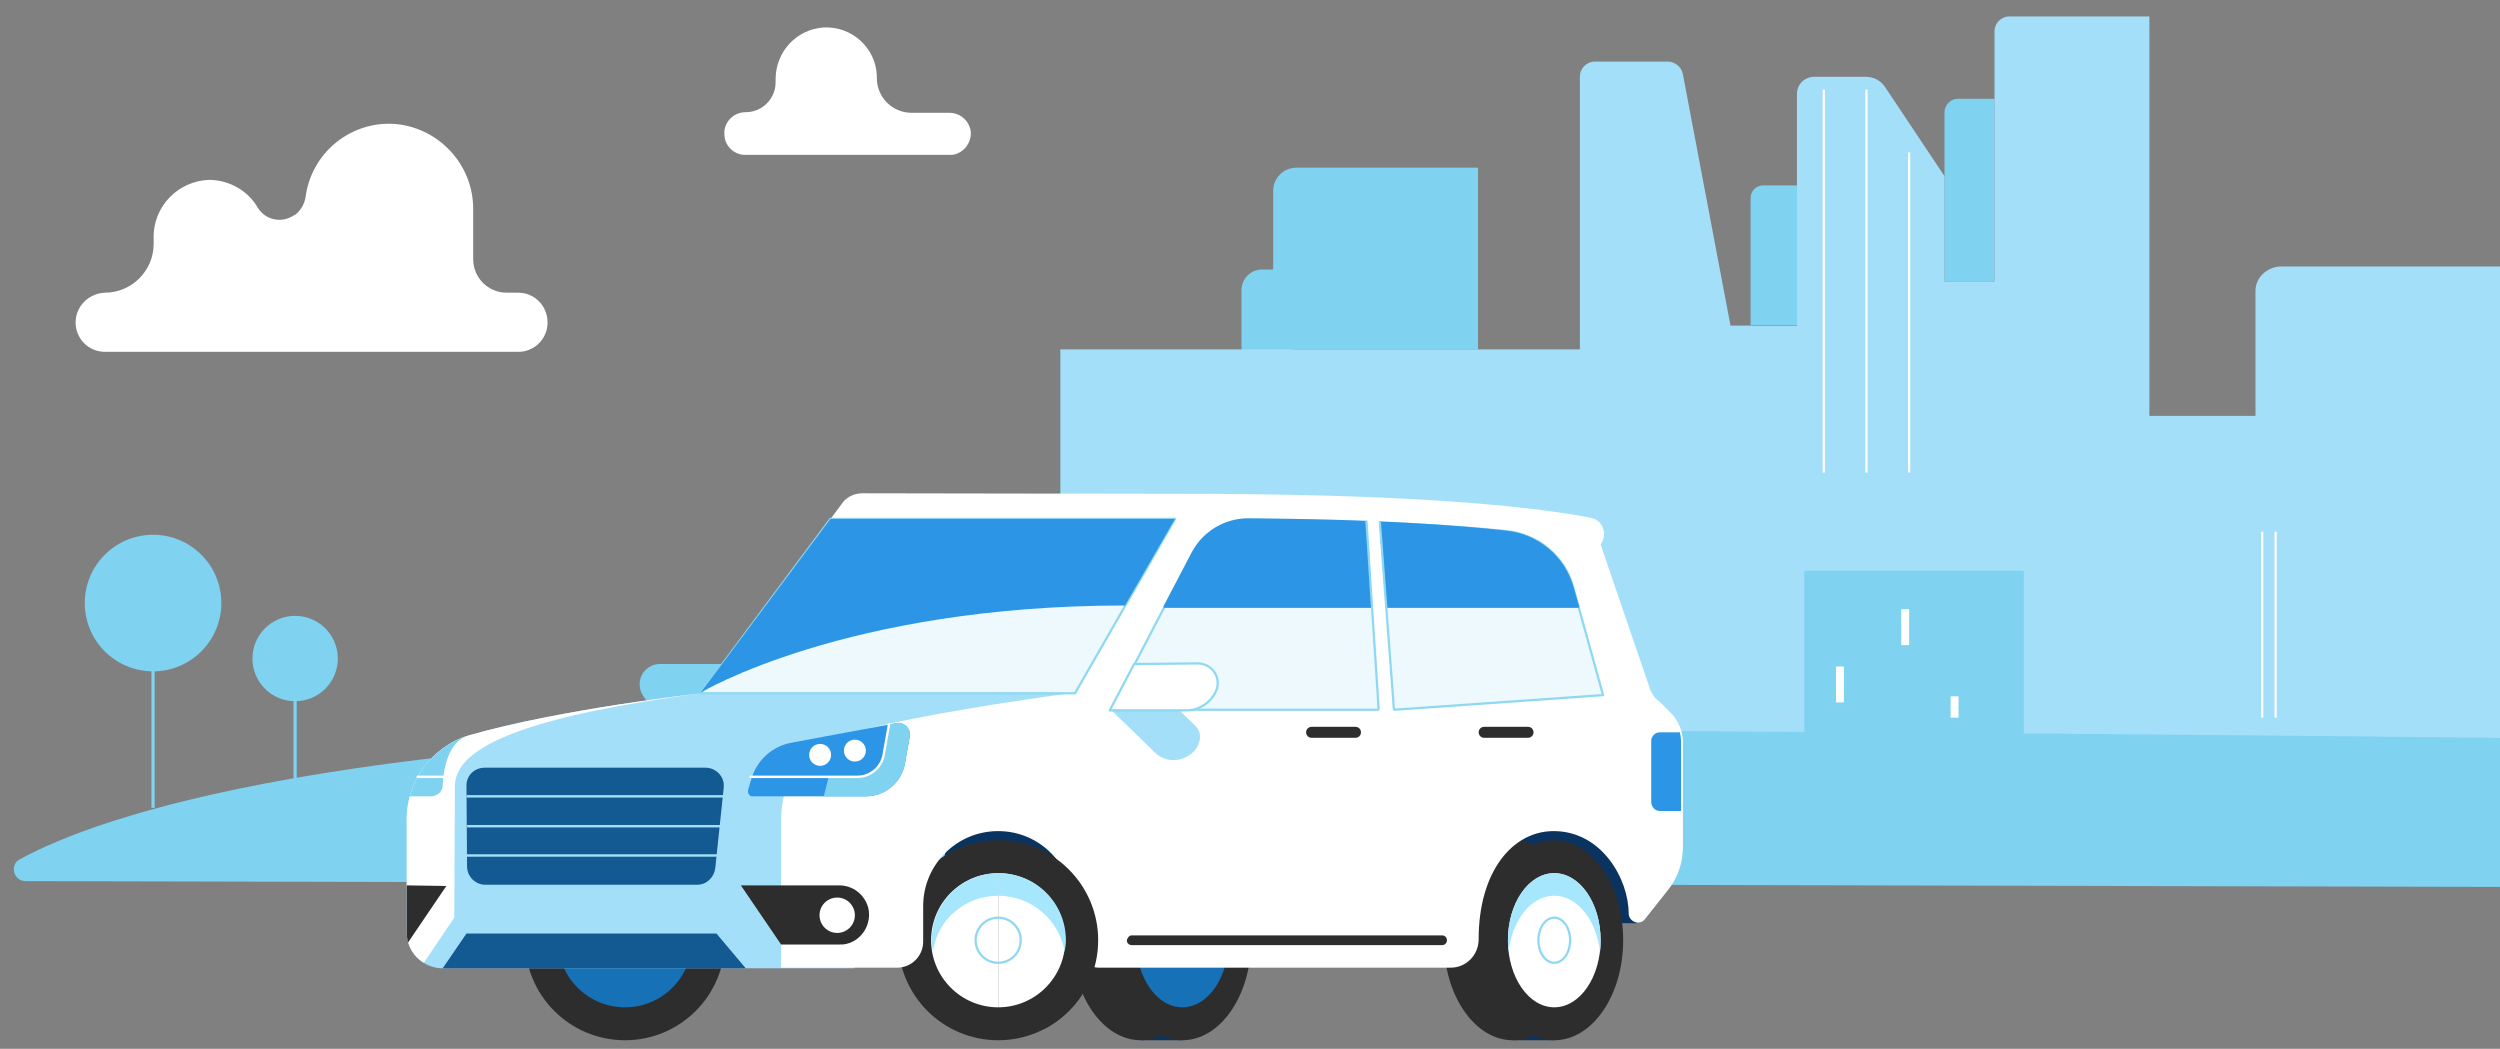 <svg xmlns="http://www.w3.org/2000/svg" xmlns:xlink="http://www.w3.org/1999/xlink" version="1.1" id="Livery" x="0px" y="0px" viewBox="0 0 410 172" style="enable-background:new 0 0 410 172;" xml:space="preserve" width="410" height="172">
<rect x="0" y="0" width="410" height="172" fill="#808080" stroke="none"/>
<style type="text/css">
	.st0{clip-path:url(#SVGID_00000169554600203865946460000001642865508370792638_);fill:#FFFFFF;}
	.st1{clip-path:url(#SVGID_00000050639127314063470490000001978896918398378679_);fill:#FFFFFF;}
	.st2{clip-path:url(#SVGID_00000096028497615403908790000001696147712441758363_);fill:#FFFFFF;}
	
		.st3{clip-path:url(#SVGID_00000103985541177243969330000011708803304219561144_);fill:none;stroke:#FFFFFF;stroke-width:0.362;stroke-miterlimit:10;}
	.st4{clip-path:url(#SVGID_00000148650682575475558360000016683944459888991158_);}
	.st5{fill:#7FD2F0;}
	.st6{fill:#A4DFFA;}
	.st7{fill:none;stroke:#FFFFFF;stroke-width:0.362;stroke-miterlimit:10;}
	.st8{fill:#FFFFFF;}
	.st9{clip-path:url(#SVGID_00000135681371714620567060000018330019414076631984_);fill:#7FD2F0;}
	
		.st10{clip-path:url(#SVGID_00000048467528071659533270000006377962482985381288_);fill:none;stroke:#7FD2F0;stroke-width:0.525;stroke-miterlimit:10;}
	.st11{clip-path:url(#SVGID_00000050657496882520894140000008961380327095304340_);fill:#7FD2F0;}
	
		.st12{clip-path:url(#SVGID_00000096061147005117808430000001406380862293690284_);fill:none;stroke:#7FD2F0;stroke-width:0.525;stroke-miterlimit:10;}
	.st13{clip-path:url(#SVGID_00000088116027684719798190000009367409170361146025_);}
	.st14{clip-path:url(#SVGID_00000142169642620583212980000010170705811864471456_);fill:#007CB9;}
	.st15{clip-path:url(#SVGID_00000132805272632840607790000017103113728308393124_);}
	.st16{fill:#0A3360;}
	.st17{fill:#2D2D2D;}
	.st18{fill:#A6E7FE;}
	.st19{fill:none;stroke:#8FD8F2;stroke-width:0.373;stroke-linecap:round;stroke-linejoin:round;}
	.st20{fill:#1671B6;}
	.st21{fill:#007CB9;}
	.st22{fill:none;stroke:#042647;stroke-width:0.397;stroke-miterlimit:10;}
	.st23{fill:#8FD8F2;}
	.st24{fill:none;stroke:#4EBEE5;stroke-width:0.397;stroke-linecap:round;stroke-linejoin:round;}
	.st25{fill:#4EBEE5;}
	.st26{fill:#EDF9FD;stroke:#8FD8F2;stroke-width:0.373;stroke-linecap:round;stroke-linejoin:round;}
	.st27{fill:#FFFFFF;stroke:#8FD8F2;stroke-width:0.373;stroke-linecap:round;stroke-linejoin:round;}
	.st28{clip-path:url(#SVGID_00000121258946656191735460000008175081468090906798_);fill:#2D2D2D;}
	.st29{clip-path:url(#SVGID_00000150087877159022752800000001333843270656621476_);fill:#FFFFFF;}
	.st30{clip-path:url(#SVGID_00000068638427473127487420000017159321891563070642_);fill:#A6E7FE;}
	
		.st31{clip-path:url(#SVGID_00000124863715083822443250000011715994486313299359_);fill:none;stroke:#8FD8F2;stroke-width:0.373;stroke-linecap:round;stroke-linejoin:round;}
	.st32{fill:#125A91;}
	.st33{fill:#2D95E5;}
	.st34{fill:none;stroke:#A4DFFA;stroke-width:0.397;stroke-miterlimit:10;}
	.st35{fill:none;stroke:#FFFFFF;stroke-width:0.397;stroke-linecap:round;stroke-linejoin:round;}
	.st36{fill:#2D95E5;stroke:#2D95E5;stroke-width:0.373;stroke-linecap:round;stroke-linejoin:round;}
	.st37{clip-path:url(#SVGID_00000011014361229024328070000011005148549997855404_);fill:#FFFFFF;}
	.st38{clip-path:url(#SVGID_00000049184166520631909750000007517450629120104080_);fill:#FFFFFF;}
</style>
<g>
	<g>
		<defs>
			<rect id="SVGID_1_" x="-12" y="-27.7" width="422" height="200.7"/>
		</defs>
		<clipPath id="SVGID_00000028299440312688158520000004556189739338103939_">
			<use xmlns:xlink="http://www.w3.org/1999/xlink" xlink:href="#SVGID_1_" style="overflow:visible;"/>
		</clipPath>
		
			<rect x="331.3" y="18.3" style="clip-path:url(#SVGID_00000028299440312688158520000004556189739338103939_);fill:#FFFFFF;" width="1.3" height="5.9"/>
	</g>
	<g>
		<defs>
			<rect id="SVGID_00000012443481902751141750000013994362992224948655_" x="-12" y="-27.7" width="422" height="200.7"/>
		</defs>
		<clipPath id="SVGID_00000078743244081691304860000001053940792097654402_">
			<use xmlns:xlink="http://www.w3.org/1999/xlink" xlink:href="#SVGID_00000012443481902751141750000013994362992224948655_" style="overflow:visible;"/>
		</clipPath>
		
			<rect x="337.9" y="9.6" style="clip-path:url(#SVGID_00000078743244081691304860000001053940792097654402_);fill:#FFFFFF;" width="1.3" height="5.9"/>
	</g>
	<g>
		<defs>
			<rect id="SVGID_00000014603841620711313620000001628588269802694577_" x="-12" y="-27.7" width="422" height="200.7"/>
		</defs>
		<clipPath id="SVGID_00000085232586457105117010000001633786385516554627_">
			<use xmlns:xlink="http://www.w3.org/1999/xlink" xlink:href="#SVGID_00000014603841620711313620000001628588269802694577_" style="overflow:visible;"/>
		</clipPath>
		
			<rect x="337.9" y="27" style="clip-path:url(#SVGID_00000085232586457105117010000001633786385516554627_);fill:#FFFFFF;" width="1.3" height="5.9"/>
	</g>
	<g>
		<defs>
			<rect id="SVGID_00000090265900793607383790000004706508066675428519_" x="-12" y="-27.7" width="422" height="200.7"/>
		</defs>
		<clipPath id="SVGID_00000092426730045424659760000015892539702929836201_">
			<use xmlns:xlink="http://www.w3.org/1999/xlink" xlink:href="#SVGID_00000090265900793607383790000004706508066675428519_" style="overflow:visible;"/>
		</clipPath>
		
			<path style="clip-path:url(#SVGID_00000092426730045424659760000015892539702929836201_);fill:none;stroke:#FFFFFF;stroke-width:0.362;stroke-miterlimit:10;" d="    M351.5,117.7V77.2c0-0.6,0.5-1.1,1.1-1.1l0,0c0.6,0,1.1,0.5,1.1,1.1v40.5"/>
	</g>
	<g>
		<defs>
			<rect id="SVGID_00000091707187408355900600000011010658258858583981_" x="-12" y="-27.7" width="422" height="200.7"/>
		</defs>
		<clipPath id="SVGID_00000024685213382609670520000013720393145978961792_">
			<use xmlns:xlink="http://www.w3.org/1999/xlink" xlink:href="#SVGID_00000091707187408355900600000011010658258858583981_" style="overflow:visible;"/>
		</clipPath>
		<g style="clip-path:url(#SVGID_00000024685213382609670520000013720393145978961792_);">
			<path class="st5" d="M192.1,94.3V75.7c0-1.7,1.4-3.2,3.2-3.2h8.3V47.6c0-1.9,1.5-3.4,3.4-3.4l0,0h1.8V31.3c0-2.1,1.7-3.8,3.8-3.8     l0,0h29.8v29.8h-30.5v49.4l-13.9-0.1l0.2-12.4h-6.1V94.3z"/>
			<path class="st5" d="M289.2,30.4h5.6l0,0v22.9l0,0h-7.7l0,0V32.5C287.1,31.3,288,30.4,289.2,30.4z"/>
			<path class="st5" d="M321.1,16.2h6l0,0v30l0,0h-8.2l0,0V18.4C318.9,17.2,319.9,16.2,321.1,16.2L321.1,16.2z"/>
			<path class="st6" d="M327.1,5.1v41.1h-8.2V28.9l-9.8-14.7c-0.7-1-1.8-1.6-3.1-1.6h-8.5c-1.5,0-2.8,1.2-2.8,2.8v38h-10.9L276,12.2     c-0.2-1.2-1.3-2.1-2.5-2.1h-11.9c-1.4,0-2.5,1.1-2.5,2.5v44.7h-85.2v72.1l178.6,0.2V2.7h-23C328.2,2.7,327.1,3.8,327.1,5.1     L327.1,5.1z"/>
			<line class="st7" x1="299.1" y1="14.7" x2="299.1" y2="77.5"/>
			<line class="st7" x1="306.1" y1="14.7" x2="306.1" y2="77.5"/>
			<line class="st7" x1="313.1" y1="25" x2="313.1" y2="77.5"/>
			<path class="st6" d="M499,16v41.1h-8.2V39.8L481,25.1c-0.7-1-1.8-1.6-3.1-1.6h-8.5c-1.5,0-2.8,1.2-2.8,2.8l0,0v38h-10.9     l-7.9-41.1c-0.2-1.2-1.3-2.1-2.5-2.1h-11.9c-1.4,0-2.5,1.1-2.5,2.5l0,0v44.6h-85.2v72.1l178.6,0.2V13.6h-23     C500.1,13.6,499,14.7,499,16z"/>
			<rect x="295.9" y="93.6" class="st5" width="36" height="29.3"/>
			<rect x="301.1" y="109.3" class="st8" width="1.3" height="5.9"/>
			<rect x="311.8" y="99.9" class="st8" width="1.3" height="5.9"/>
			<rect x="319.9" y="114.2" class="st8" width="1.3" height="3.5"/>
			<path class="st7" d="M371,117.7V77.2c0-0.6,0.5-1.1,1.1-1.1l0,0c0.6,0,1.1,0.5,1.1,1.1v40.5"/>
			<path class="st6" d="M374,43.7h40.7l0,0v43.5h-8.1h-36.7l0,0V47.9C369.8,45.6,371.7,43.8,374,43.7z"/>
		</g>
	</g>
	<g>
		<defs>
			<rect id="SVGID_00000176752937961748367150000009091274818046497464_" x="-12" y="-27.7" width="422" height="200.7"/>
		</defs>
		<clipPath id="SVGID_00000003104552602939199130000017846599277040142986_">
			<use xmlns:xlink="http://www.w3.org/1999/xlink" xlink:href="#SVGID_00000176752937961748367150000009091274818046497464_" style="overflow:visible;"/>
		</clipPath>
		
			<circle style="clip-path:url(#SVGID_00000003104552602939199130000017846599277040142986_);fill:#7FD2F0;" cx="25.1" cy="98.9" r="11.2"/>
	</g>
	<g>
		<defs>
			<rect id="SVGID_00000117670653038057228200000012055651887618949033_" x="-12" y="-27.7" width="422" height="200.7"/>
		</defs>
		<clipPath id="SVGID_00000169536536757862561660000006643320561729852333_">
			<use xmlns:xlink="http://www.w3.org/1999/xlink" xlink:href="#SVGID_00000117670653038057228200000012055651887618949033_" style="overflow:visible;"/>
		</clipPath>
		
			<line style="clip-path:url(#SVGID_00000169536536757862561660000006643320561729852333_);fill:none;stroke:#7FD2F0;stroke-width:0.525;stroke-miterlimit:10;" x1="25.1" y1="98.9" x2="25.1" y2="132.5"/>
	</g>
	<g>
		<defs>
			<rect id="SVGID_00000141425437365004793710000002768225695770345622_" x="-12" y="-27.7" width="422" height="200.7"/>
		</defs>
		<clipPath id="SVGID_00000136401711316876151760000011985245433601520559_">
			<use xmlns:xlink="http://www.w3.org/1999/xlink" xlink:href="#SVGID_00000141425437365004793710000002768225695770345622_" style="overflow:visible;"/>
		</clipPath>
		
			<circle style="clip-path:url(#SVGID_00000136401711316876151760000011985245433601520559_);fill:#7FD2F0;" cx="48.4" cy="108" r="7"/>
	</g>
	<g>
		<defs>
			<rect id="SVGID_00000165954356037168752950000017333280444292391103_" x="-12" y="-27.7" width="422" height="200.7"/>
		</defs>
		<clipPath id="SVGID_00000076562422360543374490000015054806197748026505_">
			<use xmlns:xlink="http://www.w3.org/1999/xlink" xlink:href="#SVGID_00000165954356037168752950000017333280444292391103_" style="overflow:visible;"/>
		</clipPath>
		
			<line style="clip-path:url(#SVGID_00000076562422360543374490000015054806197748026505_);fill:none;stroke:#7FD2F0;stroke-width:0.525;stroke-miterlimit:10;" x1="48.4" y1="108" x2="48.4" y2="138.2"/>
	</g>
	<g>
		<defs>
			<rect id="SVGID_00000049903488681730458280000003158446681177594295_" x="-12" y="-27.7" width="422" height="200.7"/>
		</defs>
		<clipPath id="SVGID_00000171683054936383900390000010955129039100965789_">
			<use xmlns:xlink="http://www.w3.org/1999/xlink" xlink:href="#SVGID_00000049903488681730458280000003158446681177594295_" style="overflow:visible;"/>
		</clipPath>
		<g style="clip-path:url(#SVGID_00000171683054936383900390000010955129039100965789_);">
			<path class="st5" d="M4.2,144.5c-2,0-2.7-2.7-0.9-3.6c12.6-6.9,52.3-21.3,162.8-21.3c292.6,0,620.1,7.4,647.7,8.1     c1,0,1.9,0.9,1.9,1.9v14.9c0,1.1-0.9,1.9-1.9,1.9L4.2,144.5z"/>
		</g>
	</g>
	<g>
		<defs>
			<rect id="SVGID_00000075137508829895571560000015742378355257406355_" x="-12" y="-27.7" width="422" height="200.7"/>
		</defs>
		<clipPath id="SVGID_00000168115522119045077900000004664131601003593404_">
			<use xmlns:xlink="http://www.w3.org/1999/xlink" xlink:href="#SVGID_00000075137508829895571560000015742378355257406355_" style="overflow:visible;"/>
		</clipPath>
		<path style="clip-path:url(#SVGID_00000168115522119045077900000004664131601003593404_);fill:#007CB9;" d="M78.7,110.3l0.5-0.1    L78.7,110.3z"/>
	</g>
	<g>
		<defs>
			<rect id="SVGID_00000016075667966577101130000011343364864566465725_" x="-12" y="-27.7" width="422" height="200.7"/>
		</defs>
		<clipPath id="SVGID_00000096059362646849995930000011188156299227815863_">
			<use xmlns:xlink="http://www.w3.org/1999/xlink" xlink:href="#SVGID_00000016075667966577101130000011343364864566465725_" style="overflow:visible;"/>
		</clipPath>
		<g style="clip-path:url(#SVGID_00000096059362646849995930000011188156299227815863_);">
			<rect x="124" y="104.1" class="st5" width="36" height="17.7"/>
			<rect x="129.2" y="108.2" class="st8" width="1.3" height="5.9"/>
			<rect x="148" y="113.1" class="st8" width="1.3" height="3.5"/>
			<path class="st5" d="M119.4,108.9h-11.2c-1.8,0-3.3,1.5-3.3,3.3c0,0.5,0.1,1,0.3,1.4l0,0c0.9,1.9,2.8,3.1,4.8,3.1h12.6     L119.4,108.9z"/>
			<polygon class="st16" points="158.1,128.8 270.2,129.9 268.4,151.4 252,151.4 151.1,154.2    "/>
			<circle class="st17" cx="163.7" cy="154.2" r="16.4"/>
			<circle class="st8" cx="163.7" cy="154.2" r="11"/>
			<path class="st18" d="M163.7,146.9c5.4,0,10,3.9,10.9,9.2c0.1-0.6,0.2-1.2,0.2-1.9c0-6.1-4.9-11-11-11s-11,4.9-11,11     c0,0.6,0.1,1.2,0.2,1.9C153.7,150.8,158.3,146.9,163.7,146.9z"/>
			<circle class="st19" cx="163.7" cy="154.2" r="3.7"/>
			<circle class="st17" cx="102.5" cy="154.2" r="16.4"/>
			<circle class="st20" cx="102.5" cy="154.2" r="11"/>
			<path class="st21" d="M102.5,146.9c5.4,0,10,3.9,10.9,9.2c0.1-0.6,0.2-1.2,0.2-1.9c0-6.1-4.9-11-11-11s-11,4.9-11,11     c0,0.6,0.1,1.2,0.2,1.9C92.5,150.8,97.1,146.9,102.5,146.9z"/>
			<circle class="st22" cx="102.5" cy="154.2" r="3.7"/>
			<rect x="248.1" y="137.8" class="st16" width="6.8" height="32.8"/>
			<ellipse class="st17" cx="248.1" cy="154.2" rx="11.3" ry="16.4"/>
			<ellipse class="st17" cx="254.9" cy="154.2" rx="11.3" ry="16.4"/>
			<ellipse class="st8" cx="254.9" cy="154.2" rx="7.6" ry="11"/>
			<path class="st18" d="M254.9,146.9c3.8,0,6.9,4,7.5,9.2c0.1-0.6,0.1-1.2,0.1-1.9c0-6.1-3.4-11-7.6-11c-4.2,0-7.6,4.9-7.6,11     c0,0.6,0,1.2,0.1,1.9C248,150.9,251.1,146.9,254.9,146.9z"/>
			<ellipse class="st19" cx="254.9" cy="154.2" rx="2.6" ry="3.7"/>
			<rect x="187.1" y="137.8" class="st16" width="6.8" height="32.8"/>
			<ellipse class="st17" cx="187.1" cy="154.2" rx="11.3" ry="16.4"/>
			<ellipse class="st17" cx="193.9" cy="154.2" rx="11.3" ry="16.4"/>
			<ellipse class="st20" cx="193.9" cy="154.2" rx="7.6" ry="11"/>
			<path class="st23" d="M193.9,146.9c3.8,0,6.9,4,7.5,9.2c0.1-0.6,0.1-1.2,0.1-1.9c0-6.1-3.4-11-7.6-11s-7.6,4.9-7.6,11     c0,0.6,0,1.2,0.1,1.9C187.1,150.9,190.2,146.9,193.9,146.9z"/>
			<ellipse class="st24" cx="193.9" cy="154.2" rx="2.6" ry="3.7"/>
			<polygon class="st8" points="187.2,113.3 184.9,113.3 182.2,122.2 195.6,122.2 196.6,121    "/>
			<path class="st23" d="M183.9,109.4c0,0,1.8,2.1,4.8,5.3c4.2,4.5,9.5,0.5,6.1-4c-2.3-3.1-2.3-1.3-2.3-1.3H183.9z"/>
			<line class="st24" x1="189.4" y1="154.3" x2="236.8" y2="154.3"/>
			<path class="st25" d="M218.6,113.4h-7c-0.4,0.1-0.8-0.3-0.9-0.7c-0.1-0.4,0.3-0.8,0.7-0.9c0.1,0,0.1,0,0.2,0h7     c0.4,0.1,0.8,0.5,0.7,0.9C219.3,113.1,219,113.4,218.6,113.4z"/>
			<path class="st25" d="M248.5,113.4h-7c-0.4,0.1-0.8-0.3-0.9-0.7c-0.1-0.4,0.3-0.8,0.7-0.9c0.1,0,0.1,0,0.2,0h7     c0.4,0.1,0.8,0.5,0.7,0.9C249.1,113.1,248.8,113.4,248.5,113.4z"/>
			<path class="st6" d="M114.9,113.7c0,0-23.1,2.6-38,6.9c-6.2,1.9-10.4,7.7-10.2,14.2v18.1c0,3.3,2.7,5.9,5.9,5.9h67.5l9.4-28.2     l29.6-16.9C179.1,113.7,114.9,113.7,114.9,113.7z"/>
			<path class="st8" d="M200.9,81l-24.5,32.7H115l23-31c0.7-1.1,2-1.8,3.4-1.8L200.9,81z"/>
			<path class="st8" d="M270.5,112.7l-8-23.4l0,0c0.9-1.2,0.7-3-0.5-3.9c-0.3-0.3-0.7-0.4-1.2-0.5c-7.2-1.4-24.8-3.8-63.1-3.9     c-1.7,0-3.2,0.9-4.1,2.3c-3.9,7.1-13.9,23.3-17.3,30.3l0,0c0,0-23.7,3-38,6.9c-5.8,1.6-10.2,6.3-10.2,14.2v24h19     c2.4,0,4.3-1.9,4.3-4.3l0,0v-5.8c0-6.8,5.5-12.3,12.3-12.3l0,0c6.8,0,12.2,5.5,12.3,12.3v5.8c0,2.4,1.9,4.3,4.3,4.3l0,0h57.6     c2.6,0,4.6-2.1,4.6-4.7c0-11,5.5-17.7,12.3-17.7l0,0c7.9,0,12.3,7.9,12.3,13.5c0,0.8,0.7,1.5,1.5,1.5c0.5,0,0.9-0.2,1.2-0.6     l3.8-4.8c1.6-2,2.4-4.5,2.4-7v-17.2c0-1.7-0.7-3.4-1.9-4.7l-1.8-1.8C271.4,114.6,270.8,113.7,270.5,112.7z"/>
			<path class="st26" d="M262.9,114L258,96.3c-1.4-5.1-5.8-8.7-11-9.2c-8-0.8-21.6-1.7-42.3-1.9c-3.8,0-7.3,2.1-9.1,5.5     c-4.8,9.1-13.4,25.7-13.4,25.7h46.4L262.9,114z"/>
			<path class="st6" d="M189.5,112.7l6.6,6.4c1.4,1.4,0.6,4-1.5,5l0,0c-1.6,0.9-3.6,0.7-5-0.5l-7.4-7.2L189.5,112.7z"/>
			<path class="st27" d="M186,108.9l10.4-0.1c1.8,0,3.3,1.4,3.3,3.2c0,0.5-0.1,1-0.3,1.4l0,0c-0.9,1.9-2.8,3.1-4.8,3.1H182     L186,108.9z"/>
			<g>
				<g>
					<defs>
						<rect id="SVGID_00000148658062895887961000000016039604500706334120_" x="163.7" y="133.1" width="24.9" height="35.6"/>
					</defs>
					<clipPath id="SVGID_00000114064258781810138270000018312072261307335359_">
						<use xmlns:xlink="http://www.w3.org/1999/xlink" xlink:href="#SVGID_00000148658062895887961000000016039604500706334120_" style="overflow:visible;"/>
					</clipPath>
					
						<circle style="clip-path:url(#SVGID_00000114064258781810138270000018312072261307335359_);fill:#2D2D2D;" cx="163.7" cy="154.2" r="16.4"/>
				</g>
				<g>
					<defs>
						<rect id="SVGID_00000087410559673789192720000016203179624687439248_" x="163.7" y="133.1" width="24.9" height="35.6"/>
					</defs>
					<clipPath id="SVGID_00000096021733970803099740000015480506021068928188_">
						<use xmlns:xlink="http://www.w3.org/1999/xlink" xlink:href="#SVGID_00000087410559673789192720000016203179624687439248_" style="overflow:visible;"/>
					</clipPath>
					
						<circle style="clip-path:url(#SVGID_00000096021733970803099740000015480506021068928188_);fill:#FFFFFF;" cx="163.7" cy="154.2" r="11"/>
				</g>
				<g>
					<defs>
						<rect id="SVGID_00000109007883193285331960000015911866328527670400_" x="163.7" y="133.1" width="24.9" height="35.6"/>
					</defs>
					<clipPath id="SVGID_00000031885553220858204750000004750736956806610310_">
						<use xmlns:xlink="http://www.w3.org/1999/xlink" xlink:href="#SVGID_00000109007883193285331960000015911866328527670400_" style="overflow:visible;"/>
					</clipPath>
					<path style="clip-path:url(#SVGID_00000031885553220858204750000004750736956806610310_);fill:#A6E7FE;" d="M163.7,146.9       c5.4,0,10,3.9,10.9,9.2c0.1-0.6,0.2-1.2,0.2-1.9c0-6.1-4.9-11-11-11s-11,4.9-11,11c0,0.6,0.1,1.2,0.2,1.9       C153.7,150.8,158.3,146.9,163.7,146.9z"/>
				</g>
				<g>
					<defs>
						<rect id="SVGID_00000014608269154559050110000012486875212359437454_" x="163.7" y="133.1" width="24.9" height="35.6"/>
					</defs>
					<clipPath id="SVGID_00000154385766571234244970000003517789374076102531_">
						<use xmlns:xlink="http://www.w3.org/1999/xlink" xlink:href="#SVGID_00000014608269154559050110000012486875212359437454_" style="overflow:visible;"/>
					</clipPath>
					
						<circle style="clip-path:url(#SVGID_00000154385766571234244970000003517789374076102531_);fill:none;stroke:#8FD8F2;stroke-width:0.373;stroke-linecap:round;stroke-linejoin:round;" cx="163.7" cy="154.2" r="3.7"/>
				</g>
			</g>
			<path class="st8" d="M69.5,157.9l5-7.4l0.1-21.6c0-7,14-11.7,40.3-15.2c0,0-23.1,2.6-38,6.9c-6.2,1.9-10.4,7.7-10.2,14.2v18.1     C66.7,154.9,67.7,156.8,69.5,157.9z"/>
			<polygon class="st32" points="72.6,158.8 76.5,153.1 117.5,153.1 122.3,158.8    "/>
			<path class="st33" d="M123.5,130.6H142c3.1,0,5.8-2.2,6.4-5.3l0.8-4.5c0.2-1-0.5-2-1.5-2.2c-0.2,0-0.5,0-0.7,0l-17.2,3.2     c-3.2,0.6-5.7,2.9-6.6,6l-0.5,1.7c-0.1,0.5,0.1,1,0.6,1.1C123.3,130.6,123.4,130.6,123.5,130.6z"/>
			<path class="st32" d="M79.5,125.9h36.2c1.6,0,3,1.3,3,2.9c0,0.1,0,0.2,0,0.3l-1.4,13.3c-0.2,1.5-1.4,2.7-3,2.7H79.6     c-1.6,0-3-1.3-3-3l-0.1-13.3C76.5,127.2,77.8,125.9,79.5,125.9L79.5,125.9z"/>
			<path class="st5" d="M67.2,130.6h3.5c1,0,1.9-0.8,1.9-1.8c0.1-2.6,0.9-7.3,4.3-8.2C72.2,122,68.5,125.8,67.2,130.6z"/>
			<path class="st17" d="M121.5,145.2h16.1c2.3,0,4.2,1.5,4.8,3.7l0,0c0.6,2.6-1,5.3-3.6,5.9c-0.4,0.1-0.8,0.1-1.2,0.1h-9.5     L121.5,145.2z"/>
			<circle class="st8" cx="137.3" cy="150.1" r="2.9"/>
			<line class="st34" x1="76.6" y1="135.5" x2="119.7" y2="135.5"/>
			<line class="st34" x1="76.5" y1="130.6" x2="119.7" y2="130.6"/>
			<line class="st34" x1="76.5" y1="140.3" x2="119.7" y2="140.3"/>
			<path class="st5" d="M147,118.6l-1.2,0.2l-1,5.4c-0.3,1.9-2,3.2-3.9,3.2h-5l-0.8,3.2h6.9c3.1,0,5.8-2.2,6.4-5.3l0.8-4.5     c0.2-1-0.5-2-1.5-2.2C147.5,118.5,147.2,118.5,147,118.6z"/>
			<path class="st35" d="M123.1,127.4h17.5c2.1,0,3.9-1.5,4.3-3.5l0.9-5.1"/>
			<circle class="st8" cx="140.2" cy="123.1" r="1.8"/>
			<circle class="st8" cx="134.5" cy="123.8" r="1.8"/>
			<line class="st35" x1="72.7" y1="127.4" x2="68.5" y2="127.4"/>
			<polygon class="st26" points="192.7,85.1 136.2,85.1 114.9,113.7 176.3,113.7    "/>
			<path class="st17" d="M185.6,153.4h50.9c0.4,0,0.8,0.3,0.8,0.8l0,0c0,0.4-0.3,0.8-0.8,0.8h-50.9c-0.4,0-0.8-0.3-0.8-0.8l0,0     C184.9,153.8,185.2,153.4,185.6,153.4z"/>
			<path class="st17" d="M215.1,119.2h7.2c0.5,0,0.9,0.4,0.9,0.9l0,0c0,0.5-0.4,0.9-0.9,0.9h-7.2c-0.5,0-0.9-0.4-0.9-0.9l0,0     C214.2,119.6,214.6,119.2,215.1,119.2z"/>
			<path class="st17" d="M243.4,119.2h7.2c0.5,0,0.9,0.4,0.9,0.9l0,0c0,0.5-0.4,0.9-0.9,0.9h-7.2c-0.5,0-0.9-0.4-0.9-0.9l0,0     C242.5,119.6,242.9,119.2,243.4,119.2z"/>
			<path class="st36" d="M204.7,85.2c-3.8,0-7.3,2.1-9.1,5.5l-4.6,8.8h67.8l-0.9-3.1c-1.4-5.1-5.8-8.7-11-9.2     C239,86.3,225.3,85.3,204.7,85.2z"/>
			<polygon class="st8" points="226.1,116.6 224.1,84.3 226.1,84.3 228.6,117.1    "/>
			<line class="st19" x1="226.1" y1="116.3" x2="224.1" y2="85.5"/>
			<line class="st19" x1="226.3" y1="85.7" x2="228.6" y2="116.3"/>
			<path class="st33" d="M192.7,85.1h-56.5l-21.3,28.5c0,0,23.7-14.3,69.6-14.3L192.7,85.1z"/>
			<path class="st33" d="M270.8,121.5v10c0,0.8,0.6,1.5,1.4,1.5l0,0h3.5v-11.3c0-0.6-0.1-1.1-0.2-1.6h-3.3     C271.4,120.1,270.8,120.8,270.8,121.5z"/>
			<path class="st17" d="M66.7,145.2v7.7c0,0.6,0.1,1.1,0.2,1.7l6.3-9.3L66.7,145.2z"/>
		</g>
	</g>
	<g>
		<defs>
			<rect id="SVGID_00000010999343774520870640000007613747471742435497_" x="-12" y="-27.7" width="422" height="200.7"/>
		</defs>
		<clipPath id="SVGID_00000007409204077609252540000012617806909063723151_">
			<use xmlns:xlink="http://www.w3.org/1999/xlink" xlink:href="#SVGID_00000010999343774520870640000007613747471742435497_" style="overflow:visible;"/>
		</clipPath>
		<path style="clip-path:url(#SVGID_00000007409204077609252540000012617806909063723151_);fill:#FFFFFF;" d="M122.3,18.4    L122.3,18.4c2.7,0,4.9-2.2,4.9-4.9V13c0-4.5,3.4-8.2,7.9-8.5c4.6-0.2,8.5,3.3,8.7,7.9c0,0.1,0,0.3,0,0.4l0,0    c0,3.2,2.6,5.7,5.7,5.7h6.2c1.7,0,3.2,1.2,3.5,3c0.2,1.9-1.2,3.7-3.1,3.9c-0.1,0-0.2,0-0.3,0h-33.6c-1.9,0-3.5-1.6-3.4-3.6    c0-0.1,0-0.2,0-0.3C119,19.7,120.5,18.4,122.3,18.4z"/>
	</g>
	<g>
		<defs>
			<rect id="SVGID_00000082328718136280600690000006439117910077582212_" x="-12" y="-27.7" width="422" height="200.7"/>
		</defs>
		<clipPath id="SVGID_00000051349363471692285180000016659744544083718071_">
			<use xmlns:xlink="http://www.w3.org/1999/xlink" xlink:href="#SVGID_00000082328718136280600690000006439117910077582212_" style="overflow:visible;"/>
		</clipPath>
		<path style="clip-path:url(#SVGID_00000051349363471692285180000016659744544083718071_);fill:#FFFFFF;" d="M25.2,40v-1    c-0.1-5.2,4.1-9.4,9.2-9.5h0.1c3.2,0.1,6.2,1.8,7.8,4.6c1.2,1.9,3.6,2.5,5.6,1.4c0.1-0.1,0.2-0.1,0.3-0.2h0.1    c1-0.7,1.6-1.8,1.8-2.9c0.9-7.1,7-12.3,14.1-12.1c7.5,0.3,13.5,6.6,13.4,14.1v8.1c0,3,2.4,5.5,5.5,5.5l0,0H85    c2.7,0,4.8,2.2,4.8,4.9l0,0l0,0c0,2.7-2.2,4.8-4.8,4.8l0,0H17.2c-2.7,0-4.8-2.2-4.8-4.8l0,0c0-2.7,2.2-4.8,4.8-4.9l0,0l0,0    C21.6,48,25.2,44.4,25.2,40L25.2,40z"/>
	</g>
</g>
</svg>